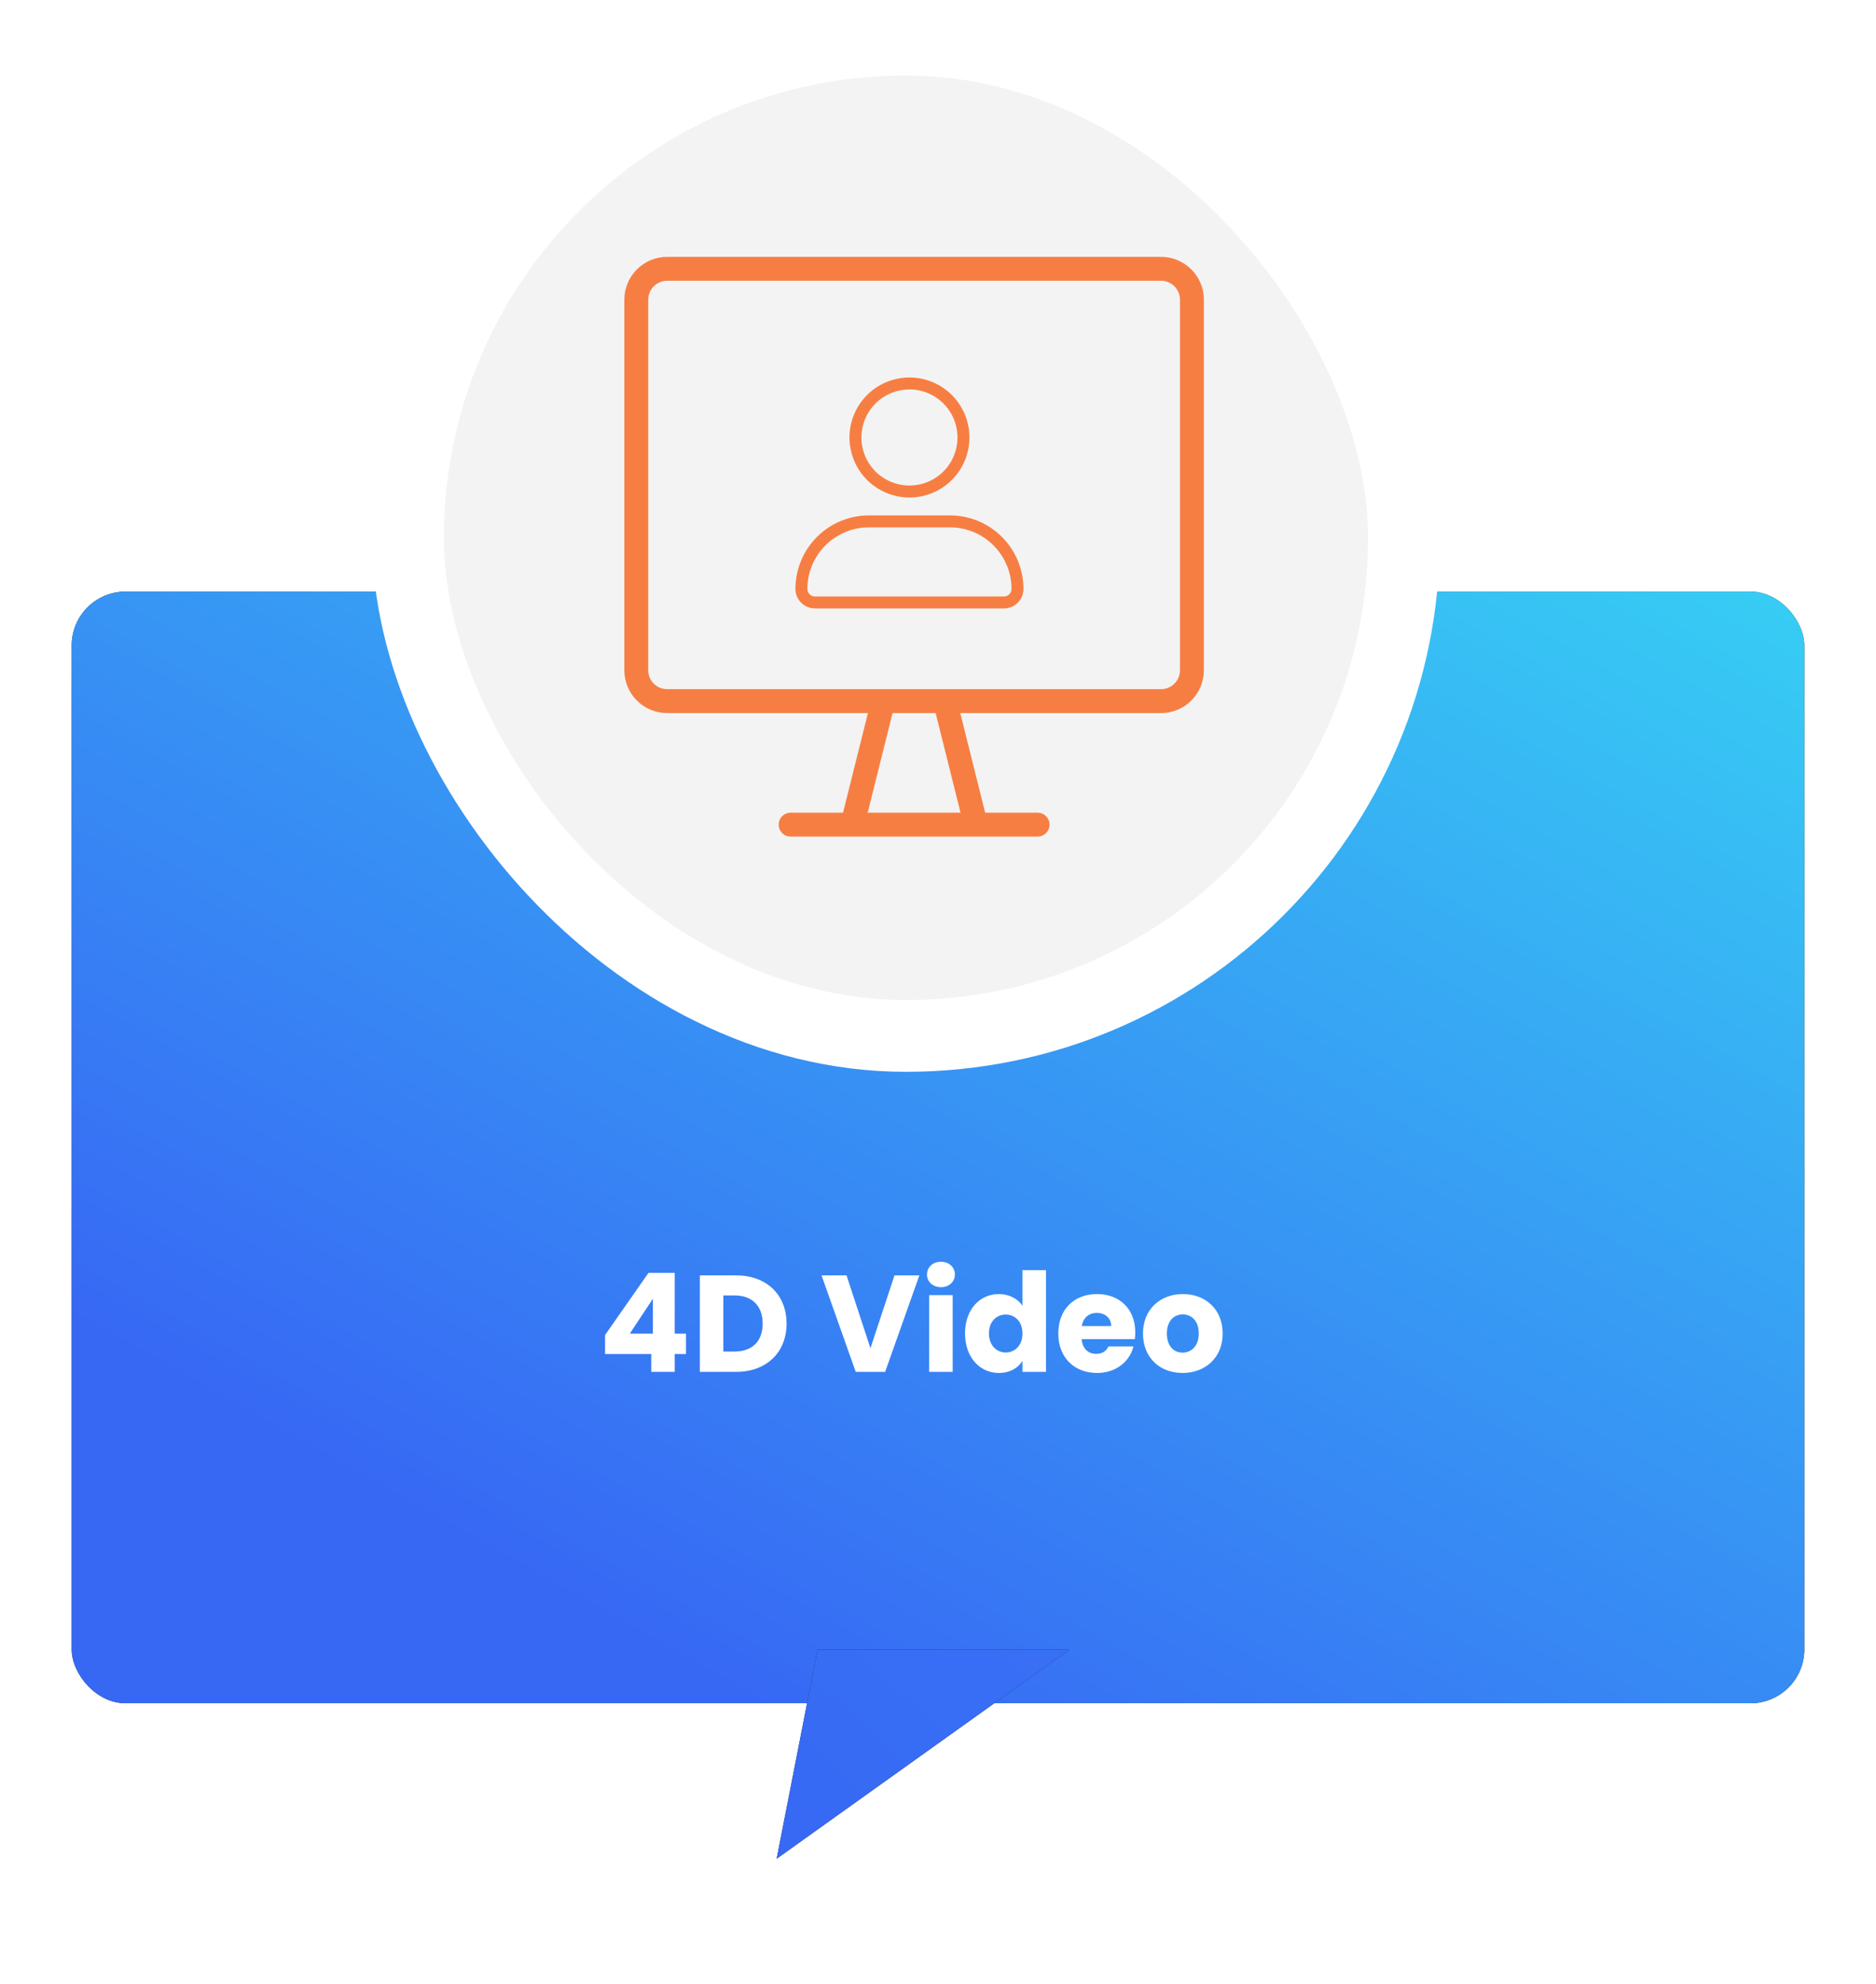 <svg width="314" height="332" viewBox="0 0 314 332" fill="none" xmlns="http://www.w3.org/2000/svg">
<g filter="url(#filter0_d_2667_305296)">
<rect x="12" y="91.478" width="290" height="186" rx="9.011" fill="#201F1F"/>
<rect x="12" y="91.478" width="290" height="186" rx="9.011" fill="url(#paint0_linear_2667_305296)"/>
</g>
<path d="M109.002 229.539H112.935V226.549H114.821V223.145H112.935V212.979H108.542L101.274 223.375V226.549H109.002V229.539ZM105.414 223.145L109.278 217.303V223.145H105.414ZM123.188 213.393H117.139V229.539H123.188C128.34 229.539 131.652 226.25 131.652 221.466C131.652 216.659 128.34 213.393 123.188 213.393ZM121.072 226.135V216.751H122.935C125.902 216.751 127.65 218.499 127.65 221.466C127.65 224.433 125.902 226.135 122.935 226.135H121.072ZM145.692 225.583L141.69 213.393H137.504L143.231 229.539H148.153L153.88 213.393H149.717L145.692 225.583ZM155.524 229.539H159.457V216.705H155.524V229.539ZM157.502 215.371C158.882 215.371 159.825 214.428 159.825 213.255C159.825 212.059 158.882 211.116 157.502 211.116C156.099 211.116 155.156 212.059 155.156 213.255C155.156 214.428 156.099 215.371 157.502 215.371ZM161.525 223.099C161.525 227.147 164.032 229.723 167.183 229.723C169.069 229.723 170.426 228.872 171.139 227.699V229.539H175.072V212.519H171.139V218.476C170.357 217.303 168.885 216.521 167.183 216.521C164.032 216.521 161.525 219.051 161.525 223.099ZM171.139 223.122C171.139 225.169 169.828 226.296 168.333 226.296C166.861 226.296 165.527 225.146 165.527 223.099C165.527 221.052 166.861 219.948 168.333 219.948C169.828 219.948 171.139 221.075 171.139 223.122ZM183.576 219.672C184.887 219.672 185.991 220.477 185.991 221.88H181.069C181.299 220.454 182.288 219.672 183.576 219.672ZM189.717 225.284H185.531C185.209 225.974 184.588 226.526 183.484 226.526C182.219 226.526 181.184 225.744 181.046 224.065H189.947C189.993 223.674 190.016 223.283 190.016 222.915C190.016 219.005 187.371 216.521 183.622 216.521C179.804 216.521 177.136 219.051 177.136 223.122C177.136 227.193 179.85 229.723 183.622 229.723C186.819 229.723 189.096 227.791 189.717 225.284ZM204.649 223.122C204.649 219.051 201.751 216.521 197.979 216.521C194.23 216.521 191.309 219.051 191.309 223.122C191.309 227.193 194.161 229.723 197.933 229.723C201.705 229.723 204.649 227.193 204.649 223.122ZM195.311 223.122C195.311 220.937 196.553 219.925 197.979 219.925C199.359 219.925 200.647 220.937 200.647 223.122C200.647 225.284 199.336 226.319 197.933 226.319C196.507 226.319 195.311 225.284 195.311 223.122Z" fill="white"/>
<rect x="68.29" y="6.632" width="166.696" height="166.696" rx="83.348" fill="#F3F3F3" stroke="white" stroke-width="12.014"/>
<path d="M132.333 137.978H173.667M194.333 117.311H111.667C110.296 117.311 108.982 116.767 108.013 115.798C107.044 114.829 106.5 113.515 106.5 112.145V50.145C106.5 48.774 107.044 47.46 108.013 46.491C108.982 45.522 110.296 44.978 111.667 44.978H194.333C195.704 44.978 197.018 45.522 197.987 46.491C198.956 47.46 199.5 48.774 199.5 50.145V112.145C199.5 113.515 198.956 114.829 197.987 115.798C197.018 116.767 195.704 117.311 194.333 117.311ZM158.167 117.311H147.833L142.667 137.978H163.333L158.167 117.311Z" stroke="#F77E43" stroke-width="4" stroke-linecap="round" stroke-linejoin="round"/>
<path d="M161.263 73.201C161.263 74.99 160.733 76.738 159.74 78.225C158.746 79.712 157.334 80.87 155.682 81.555C154.03 82.239 152.212 82.418 150.458 82.069C148.704 81.72 147.093 80.859 145.828 79.595C144.564 78.33 143.703 76.719 143.354 74.965C143.005 73.211 143.184 71.393 143.868 69.741C144.553 68.089 145.712 66.677 147.198 65.683C148.685 64.69 150.433 64.16 152.222 64.16C154.62 64.16 156.92 65.112 158.615 66.808C160.311 68.504 161.263 70.803 161.263 73.201ZM159.003 87.236H145.441C142.443 87.236 139.568 88.427 137.449 90.546C135.329 92.666 134.138 95.541 134.138 98.538C134.138 99.138 134.377 99.713 134.8 100.137C135.224 100.561 135.799 100.799 136.399 100.799H168.045C168.644 100.799 169.219 100.561 169.643 100.137C170.067 99.713 170.305 99.138 170.305 98.538C170.305 95.541 169.114 92.666 166.995 90.546C164.875 88.427 162.001 87.236 159.003 87.236Z" stroke="#F77E43" stroke-width="2" stroke-linecap="round" stroke-linejoin="round"/>
<path d="M130 311L136.841 276L179 276L130 311Z" fill="#201F1F"/>
<path d="M130 311L136.841 276L179 276L130 311Z" fill="url(#paint1_linear_2667_305296)"/>
<defs>
<filter id="filter0_d_2667_305296" x="0.737" y="87.724" width="312.526" height="208.526" filterUnits="userSpaceOnUse" color-interpolation-filters="sRGB">
<feFlood flood-opacity="0" result="BackgroundImageFix"/>
<feColorMatrix in="SourceAlpha" type="matrix" values="0 0 0 0 0 0 0 0 0 0 0 0 0 0 0 0 0 0 127 0" result="hardAlpha"/>
<feOffset dy="7.509"/>
<feGaussianBlur stdDeviation="5.632"/>
<feComposite in2="hardAlpha" operator="out"/>
<feColorMatrix type="matrix" values="0 0 0 0 0 0 0 0 0 0 0 0 0 0 0 0 0 0 0.2 0"/>
<feBlend mode="normal" in2="BackgroundImageFix" result="effect1_dropShadow_2667_305296"/>
<feBlend mode="normal" in="SourceGraphic" in2="effect1_dropShadow_2667_305296" result="shape"/>
</filter>
<linearGradient id="paint0_linear_2667_305296" x1="143.879" y1="-9.354" x2="-12.028" y2="267.713" gradientUnits="userSpaceOnUse">
<stop stop-color="#37D2F4"/>
<stop offset="0.813" stop-color="#3768F4"/>
</linearGradient>
<linearGradient id="paint1_linear_2667_305296" x1="160.123" y1="341.934" x2="209.989" y2="287.711" gradientUnits="userSpaceOnUse">
<stop stop-color="#3768F4"/>
<stop offset="1" stop-color="#3871F5"/>
</linearGradient>
</defs>
</svg>
